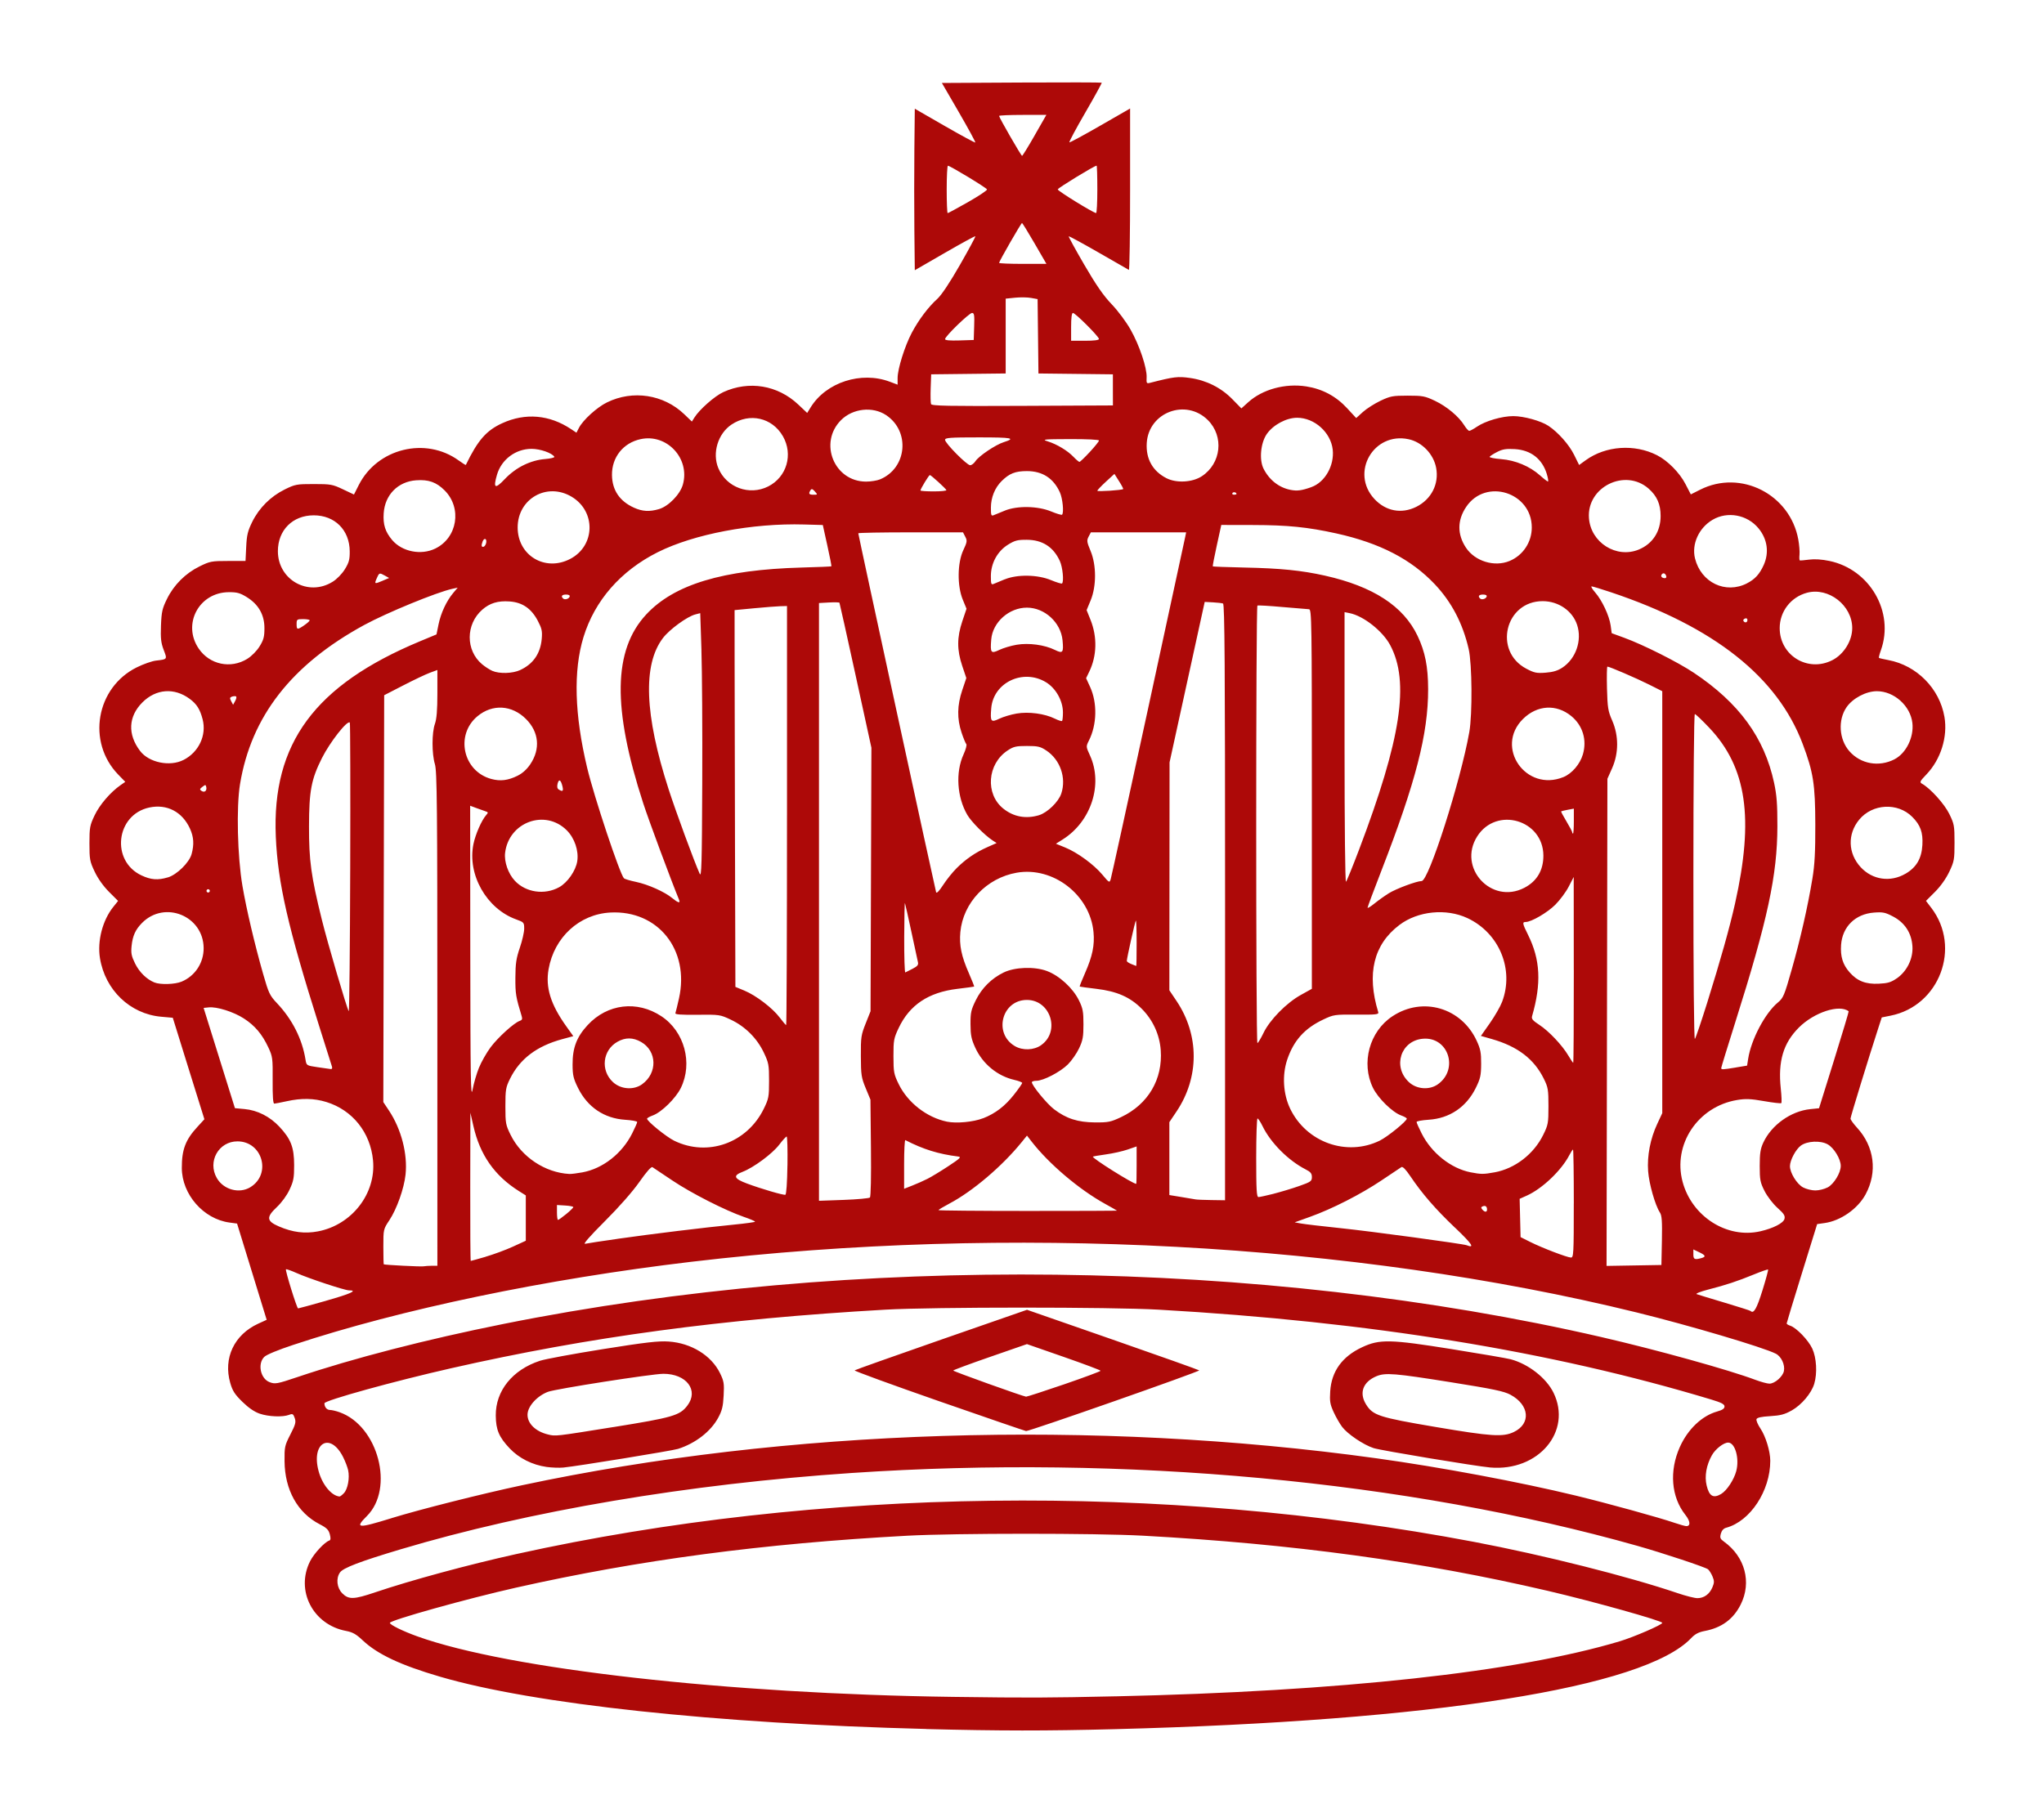 <?xml version="1.0" encoding="UTF-8" standalone="no"?>
<svg
   xmlns:dc="http://purl.org/dc/elements/1.1/"
   xmlns:cc="http://creativecommons.org/ns#"
   xmlns:rdf="http://www.w3.org/1999/02/22-rdf-syntax-ns#"
   xmlns:svg="http://www.w3.org/2000/svg"
   xmlns="http://www.w3.org/2000/svg"
   xmlns:sodipodi="http://sodipodi.sourceforge.net/DTD/sodipodi-0.dtd"
   xmlns:inkscape="http://www.inkscape.org/namespaces/inkscape"
   width="62mm"
   height="55mm"
   viewBox="0 0 62 55"
   version="1.1"
   id="svg8"
   inkscape:version="1.0.2-2 (e86c870879, 2021-01-15)"
   sodipodi:docname="crown_white - Copy.svg">
  <defs
     id="defs2" />
  <sodipodi:namedview
     id="base"
     pagecolor="#ffffff"
     bordercolor="#666666"
     borderopacity="1.0"
     inkscape:pageopacity="0.0"
     inkscape:pageshadow="2"
     inkscape:zoom="1.4"
     inkscape:cx="114.77844"
     inkscape:cy="203.37467"
     inkscape:document-units="mm"
     inkscape:current-layer="layer1"
     inkscape:document-rotation="0"
     showgrid="false"
     units="mm"
     inkscape:window-width="1742"
     inkscape:window-height="1228"
     inkscape:window-x="3645"
     inkscape:window-y="793"
     inkscape:window-maximized="0" />
  <g
     inkscape:label="Layer 1"
     inkscape:groupmode="layer"
     id="layer1">
    <path
       style="fill:#ad0908;fill-opacity:1;stroke-width:0.05"
       d="M 28.094,52.457 C 21.703,52.294 16.187,51.702 13.348,50.871 12.157,50.523 11.452,50.192 11.003,49.769 10.803,49.58 10.697,49.52 10.495,49.482 9.49,49.292 8.957,48.254 9.407,47.366 c 0.118,-0.233 0.438,-0.578 0.58,-0.625 0.044,-0.015 0.049,-0.067 0.017,-0.19 -0.036,-0.137 -0.094,-0.196 -0.31,-0.307 -0.668,-0.345 -1.055,-1.04 -1.063,-1.913 -0.004,-0.431 0.005,-0.474 0.177,-0.809 0.156,-0.304 0.175,-0.375 0.132,-0.498 -0.045,-0.128 -0.064,-0.139 -0.174,-0.097 -0.191,0.073 -0.62,0.056 -0.888,-0.036 -0.161,-0.055 -0.338,-0.176 -0.526,-0.36 -0.231,-0.226 -0.299,-0.332 -0.368,-0.572 -0.217,-0.753 0.12,-1.465 0.849,-1.799 l 0.256,-0.117 -0.449,-1.46 -0.449,-1.46 -0.23,-0.031 c -0.788,-0.105 -1.443,-0.853 -1.446,-1.654 -0.002,-0.56 0.112,-0.858 0.475,-1.251 L 6.2,33.958 5.72,32.419 5.241,30.879 4.884,30.847 C 3.945,30.762 3.188,30.036 3.032,29.069 2.948,28.548 3.111,27.922 3.435,27.517 L 3.582,27.334 3.307,27.059 C 3.135,26.887 2.971,26.656 2.872,26.447 2.724,26.135 2.713,26.073 2.713,25.589 c 0,-0.482 0.012,-0.547 0.157,-0.852 0.152,-0.32 0.477,-0.699 0.784,-0.914 l 0.146,-0.102 -0.213,-0.219 c -0.96,-0.989 -0.674,-2.643 0.563,-3.255 0.198,-0.098 0.459,-0.19 0.58,-0.204 0.351,-0.041 0.346,-0.034 0.235,-0.325 -0.082,-0.216 -0.097,-0.35 -0.082,-0.74 0.016,-0.417 0.039,-0.517 0.183,-0.809 0.209,-0.424 0.559,-0.774 0.986,-0.984 0.317,-0.156 0.366,-0.165 0.865,-0.165 h 0.53 l 0.021,-0.428 c 0.017,-0.359 0.047,-0.482 0.183,-0.759 0.208,-0.422 0.559,-0.772 0.984,-0.982 0.319,-0.157 0.363,-0.165 0.883,-0.165 0.513,0 0.569,0.01 0.883,0.159 l 0.336,0.159 0.146,-0.289 c 0.562,-1.112 2.026,-1.472 3.031,-0.744 0.115,0.083 0.212,0.144 0.216,0.135 0.364,-0.75 0.621,-1.045 1.105,-1.266 0.702,-0.321 1.433,-0.258 2.091,0.182 l 0.159,0.106 0.077,-0.149 c 0.124,-0.239 0.546,-0.622 0.851,-0.771 0.782,-0.383 1.715,-0.24 2.34,0.358 l 0.234,0.224 0.075,-0.12 c 0.153,-0.245 0.617,-0.654 0.877,-0.773 0.781,-0.357 1.652,-0.212 2.277,0.379 l 0.268,0.253 0.105,-0.17 c 0.47,-0.761 1.533,-1.104 2.402,-0.777 l 0.236,0.089 v -0.204 c 0,-0.276 0.217,-0.967 0.429,-1.369 0.209,-0.394 0.501,-0.783 0.774,-1.029 0.127,-0.115 0.376,-0.488 0.687,-1.031 0.268,-0.468 0.479,-0.859 0.468,-0.87 -0.011,-0.011 -0.428,0.217 -0.928,0.506 l -0.909,0.525 -0.013,-1.211 c -0.007,-0.666 -0.007,-1.769 0,-2.45 l 0.013,-1.239 0.908,0.523 c 0.499,0.287 0.917,0.513 0.928,0.502 0.011,-0.011 -0.212,-0.422 -0.496,-0.913 L 28.57,2.517 30.985,2.504 c 1.328,-0.007 2.423,-0.005 2.433,0.005 0.01,0.01 -0.215,0.418 -0.498,0.907 -0.284,0.489 -0.501,0.895 -0.482,0.903 0.018,0.007 0.44,-0.221 0.937,-0.507 l 0.904,-0.52 v 2.459 c 0,1.353 -0.017,2.45 -0.037,2.438 -0.02,-0.011 -0.435,-0.25 -0.922,-0.529 -0.487,-0.28 -0.893,-0.5 -0.903,-0.49 -0.01,0.01 0.202,0.398 0.472,0.862 0.361,0.62 0.581,0.937 0.83,1.198 0.191,0.199 0.442,0.536 0.574,0.77 0.269,0.475 0.502,1.169 0.487,1.452 -0.009,0.178 -9.62e-4,0.19 0.105,0.163 0.725,-0.186 0.845,-0.2 1.214,-0.147 0.496,0.071 0.943,0.296 1.285,0.647 l 0.27,0.276 0.207,-0.187 c 0.434,-0.392 1.122,-0.58 1.762,-0.48 0.487,0.076 0.9,0.296 1.235,0.658 l 0.279,0.302 0.203,-0.184 c 0.112,-0.101 0.352,-0.254 0.532,-0.34 0.301,-0.142 0.372,-0.156 0.826,-0.156 0.455,0 0.525,0.013 0.828,0.157 0.358,0.17 0.723,0.475 0.889,0.743 0.057,0.092 0.125,0.168 0.152,0.168 0.027,0 0.131,-0.056 0.232,-0.125 0.255,-0.174 0.76,-0.322 1.103,-0.322 0.319,0 0.839,0.144 1.067,0.296 0.293,0.195 0.628,0.573 0.777,0.877 l 0.153,0.31 0.199,-0.144 c 0.607,-0.44 1.481,-0.501 2.165,-0.152 0.322,0.164 0.683,0.53 0.859,0.869 l 0.165,0.319 0.284,-0.143 c 1.23,-0.621 2.726,0.138 2.976,1.511 0.029,0.16 0.046,0.366 0.037,0.458 -0.009,0.092 -0.005,0.172 0.009,0.177 0.014,0.005 0.141,-0.005 0.283,-0.024 0.165,-0.022 0.385,-0.008 0.614,0.04 1.228,0.256 1.975,1.548 1.564,2.705 -0.043,0.12 -0.07,0.226 -0.061,0.236 0.009,0.009 0.138,0.039 0.286,0.067 0.861,0.161 1.554,0.863 1.701,1.723 0.104,0.606 -0.111,1.292 -0.548,1.748 -0.198,0.207 -0.211,0.235 -0.132,0.28 0.254,0.142 0.679,0.613 0.827,0.916 0.15,0.307 0.159,0.358 0.159,0.872 0,0.512 -0.01,0.568 -0.159,0.883 -0.099,0.209 -0.263,0.44 -0.433,0.61 l -0.274,0.274 0.162,0.212 c 0.916,1.2 0.247,2.973 -1.234,3.27 l -0.269,0.054 -0.099,0.304 c -0.307,0.946 -0.849,2.713 -0.849,2.765 0,0.034 0.088,0.156 0.195,0.273 0.529,0.573 0.629,1.349 0.262,2.027 -0.236,0.436 -0.753,0.799 -1.235,0.868 l -0.234,0.033 -0.462,1.49 c -0.254,0.819 -0.462,1.505 -0.463,1.524 -5.61e-4,0.019 0.047,0.049 0.106,0.068 0.186,0.059 0.55,0.435 0.67,0.693 0.13,0.279 0.157,0.749 0.061,1.07 -0.086,0.288 -0.385,0.641 -0.683,0.809 -0.216,0.121 -0.342,0.154 -0.655,0.173 -0.266,0.015 -0.396,0.044 -0.414,0.091 -0.014,0.037 0.04,0.166 0.12,0.285 0.159,0.236 0.298,0.692 0.298,0.979 0,0.912 -0.608,1.835 -1.338,2.031 -0.079,0.021 -0.135,0.084 -0.161,0.179 -0.034,0.126 -0.02,0.16 0.097,0.244 0.637,0.459 0.842,1.23 0.506,1.904 -0.223,0.446 -0.578,0.708 -1.093,0.805 -0.183,0.035 -0.292,0.092 -0.409,0.215 -1.422,1.504 -7.83,2.516 -17.494,2.764 -2.088,0.054 -3.478,0.053 -5.712,-0.004 z m 5.737,-0.99 c 6.831,-0.151 12.172,-0.734 15.299,-1.67 0.424,-0.127 1.292,-0.503 1.291,-0.559 -5.63e-4,-0.064 -2.101,-0.652 -3.477,-0.973 -3.817,-0.891 -7.722,-1.423 -12.269,-1.672 -1.435,-0.079 -5.705,-0.078 -7.153,3.75e-4 -4.397,0.239 -8.125,0.734 -11.871,1.576 -1.474,0.331 -3.825,0.989 -3.825,1.069 0,0.058 0.398,0.253 0.836,0.41 2.768,0.994 9.417,1.744 16.251,1.835 2.314,0.031 2.859,0.029 4.917,-0.017 z m -22.451,-3.156 c 1.091,-0.368 2.827,-0.839 4.272,-1.159 9.177,-2.03 19.606,-2.164 29.057,-0.372 2.103,0.399 4.686,1.049 6.181,1.557 0.244,0.083 0.513,0.151 0.597,0.151 0.2,0 0.368,-0.121 0.455,-0.329 0.059,-0.142 0.06,-0.192 0.003,-0.329 -0.037,-0.089 -0.099,-0.187 -0.137,-0.218 -0.08,-0.065 -1.362,-0.49 -2.131,-0.708 -6.995,-1.978 -15.551,-2.772 -23.842,-2.214 -4.954,0.334 -9.781,1.151 -13.68,2.315 -1.226,0.366 -1.745,0.564 -1.842,0.702 -0.128,0.182 -0.096,0.469 0.07,0.635 0.193,0.193 0.349,0.188 0.997,-0.031 z m 0.497,-2.251 c 0.858,-0.264 2.737,-0.738 3.949,-0.996 8.037,-1.713 17.357,-2.007 25.928,-0.819 1.935,0.268 4.339,0.718 6.037,1.13 0.977,0.237 2.534,0.666 3.007,0.829 0.157,0.054 0.316,0.098 0.353,0.098 0.135,0 0.122,-0.15 -0.03,-0.342 -0.429,-0.542 -0.493,-1.33 -0.167,-2.058 0.242,-0.54 0.671,-0.948 1.131,-1.077 0.16,-0.045 0.224,-0.088 0.224,-0.153 0,-0.069 -0.093,-0.118 -0.41,-0.213 -4.869,-1.468 -10.344,-2.358 -16.751,-2.724 -1.449,-0.083 -6.846,-0.083 -8.295,0 -4.952,0.283 -8.968,0.824 -13.163,1.776 -1.733,0.393 -3.849,0.978 -3.849,1.065 0,0.114 0.071,0.2 0.167,0.202 0.059,0.001 0.191,0.032 0.295,0.07 1.169,0.417 1.666,2.309 0.827,3.147 -0.377,0.377 -0.289,0.385 0.747,0.066 z m 4.703,-1.553 c -0.435,-0.062 -0.838,-0.264 -1.122,-0.565 -0.323,-0.342 -0.416,-0.561 -0.42,-0.994 -0.007,-0.752 0.508,-1.39 1.34,-1.662 0.161,-0.053 1.018,-0.211 1.906,-0.353 1.31,-0.209 1.687,-0.252 1.999,-0.231 0.685,0.047 1.294,0.422 1.557,0.96 0.118,0.242 0.13,0.312 0.11,0.679 -0.017,0.333 -0.049,0.459 -0.166,0.675 -0.226,0.416 -0.686,0.773 -1.216,0.943 -0.171,0.055 -3.042,0.523 -3.477,0.566 -0.123,0.012 -0.353,0.004 -0.512,-0.018 z m 2.017,-1.208 c 1.811,-0.291 2.023,-0.352 2.252,-0.653 0.354,-0.464 -0.024,-0.965 -0.727,-0.965 -0.335,0 -3.269,0.458 -3.502,0.547 -0.335,0.128 -0.619,0.446 -0.619,0.695 0,0.27 0.247,0.508 0.621,0.599 0.234,0.057 0.21,0.06 1.976,-0.224 z m 26.609,1.225 c -0.424,-0.036 -3.326,-0.518 -3.54,-0.588 -0.309,-0.101 -0.785,-0.422 -0.953,-0.641 -0.073,-0.096 -0.19,-0.299 -0.26,-0.452 -0.109,-0.239 -0.124,-0.328 -0.104,-0.633 0.04,-0.606 0.362,-1.052 0.965,-1.334 0.533,-0.25 0.85,-0.243 2.725,0.057 0.874,0.14 1.678,0.278 1.787,0.308 0.536,0.144 1.076,0.566 1.295,1.012 0.574,1.174 -0.456,2.395 -1.915,2.271 z m 0.714,-1.078 c 0.524,-0.252 0.473,-0.819 -0.102,-1.129 -0.198,-0.107 -0.513,-0.173 -1.821,-0.382 -1.691,-0.27 -1.976,-0.293 -2.245,-0.181 -0.409,0.171 -0.533,0.505 -0.317,0.854 0.208,0.336 0.389,0.395 2.115,0.687 1.685,0.286 2.043,0.309 2.37,0.151 z M 28.481,42.511 c -1.426,-0.497 -2.577,-0.917 -2.558,-0.934 0.019,-0.017 1.204,-0.438 2.632,-0.935 l 2.597,-0.903 2.594,0.903 c 1.427,0.497 2.61,0.918 2.629,0.935 0.035,0.031 -5.153,1.85 -5.251,1.841 -0.027,-0.002 -1.217,-0.411 -2.643,-0.907 z m 3.798,-0.511 c 0.608,-0.209 1.105,-0.394 1.105,-0.411 -3.77e-4,-0.017 -0.503,-0.206 -1.117,-0.42 l -1.117,-0.389 -1.118,0.388 c -0.615,0.213 -1.118,0.4 -1.118,0.414 0,0.026 2.117,0.785 2.21,0.793 0.027,0.002 0.547,-0.167 1.155,-0.375 z m -21.846,3.301 c 0.117,-0.125 0.178,-0.461 0.127,-0.696 -0.02,-0.091 -0.088,-0.27 -0.152,-0.397 -0.39,-0.774 -0.977,-0.438 -0.744,0.425 0.111,0.411 0.39,0.749 0.634,0.771 0.019,0.002 0.08,-0.045 0.135,-0.103 z m 41.775,0.025 c 0.17,-0.101 0.384,-0.424 0.456,-0.688 0.104,-0.385 -0.033,-0.87 -0.244,-0.87 -0.138,0 -0.387,0.194 -0.494,0.385 -0.168,0.3 -0.227,0.636 -0.159,0.917 0.078,0.327 0.202,0.398 0.443,0.256 z M 9.023,41.78 c 1.684,-0.568 3.912,-1.143 6.246,-1.611 10.625,-2.133 22.978,-1.985 33.314,0.4 1.681,0.388 3.855,0.992 4.658,1.294 0.171,0.064 0.365,0.117 0.431,0.117 0.161,0 0.407,-0.215 0.439,-0.384 0.037,-0.192 -0.08,-0.44 -0.246,-0.525 -0.38,-0.194 -2.631,-0.861 -4.224,-1.252 -8.635,-2.119 -19.046,-2.676 -28.674,-1.536 -4.423,0.524 -8.807,1.439 -12.07,2.52 -0.469,0.155 -0.814,0.298 -0.882,0.366 -0.207,0.206 -0.116,0.653 0.154,0.762 0.172,0.069 0.231,0.059 0.854,-0.151 z M 53.459,39.154 c 0.105,-0.339 0.183,-0.625 0.172,-0.636 -0.011,-0.011 -0.207,0.057 -0.435,0.151 -0.505,0.206 -0.83,0.314 -1.384,0.457 -0.232,0.06 -0.389,0.122 -0.348,0.138 0.041,0.016 0.421,0.132 0.844,0.258 0.423,0.126 0.78,0.24 0.792,0.253 0.094,0.094 0.186,-0.067 0.359,-0.622 z M 9.899,39.462 c 0.74,-0.21 0.966,-0.313 0.685,-0.313 -0.13,0 -1.226,-0.363 -1.592,-0.527 -0.163,-0.073 -0.306,-0.123 -0.318,-0.111 -0.028,0.028 0.33,1.184 0.368,1.186 0.016,5.61e-4 0.402,-0.105 0.857,-0.234 z m 3.207,-1.058 0.161,-7.35e-4 -5.64e-4,-7.488 c -3.74e-4,-6.488 -0.01,-7.52 -0.075,-7.732 -0.095,-0.315 -0.095,-0.95 5.65e-4,-1.221 0.053,-0.15 0.075,-0.417 0.075,-0.923 v -0.712 l -0.229,0.085 c -0.126,0.046 -0.489,0.219 -0.807,0.383 l -0.578,0.298 -0.013,6.172 -0.013,6.172 0.173,0.26 c 0.373,0.562 0.568,1.317 0.501,1.941 -0.045,0.423 -0.266,1.043 -0.49,1.382 -0.182,0.274 -0.183,0.278 -0.183,0.804 0,0.291 0.006,0.532 0.012,0.535 0.039,0.02 1.122,0.075 1.205,0.061 0.055,-0.009 0.172,-0.017 0.261,-0.017 z m 37.304,-0.765 c 0.011,-0.595 -9.4e-4,-0.762 -0.062,-0.854 -0.143,-0.218 -0.328,-0.869 -0.356,-1.251 -0.034,-0.469 0.066,-0.985 0.279,-1.44 l 0.15,-0.321 v -6.401 -6.401 l -0.394,-0.198 c -0.379,-0.191 -1.207,-0.548 -1.27,-0.548 -0.017,0 -0.022,0.296 -0.013,0.658 0.016,0.593 0.032,0.69 0.159,0.981 0.2,0.458 0.199,0.989 -0.004,1.445 l -0.142,0.319 -0.013,7.39 -0.013,7.39 0.832,-0.014 0.832,-0.014 z m -35.679,0.49 c 0.237,-0.069 0.609,-0.206 0.825,-0.305 l 0.393,-0.18 V 36.957 36.269 l -0.211,-0.133 c -0.737,-0.464 -1.181,-1.099 -1.378,-1.971 l -0.092,-0.405 -0.004,2.248 c -0.002,1.236 0.004,2.248 0.015,2.248 0.011,0 0.214,-0.056 0.451,-0.125 z m 36.869,0.044 c 0.155,-0.042 0.14,-0.086 -0.062,-0.182 l -0.174,-0.083 v 0.148 c 0,0.152 0.036,0.17 0.236,0.117 z m -3.862,-1.657 c 0,-0.902 -0.011,-1.639 -0.024,-1.639 -0.013,0 -0.061,0.073 -0.107,0.161 -0.243,0.472 -0.825,1.027 -1.299,1.239 l -0.213,0.095 0.014,0.581 0.014,0.581 0.291,0.146 c 0.363,0.182 1.12,0.471 1.236,0.474 0.081,0.002 0.087,-0.109 0.087,-1.637 z m -3.599,0.737 c -0.603,-0.575 -1.003,-1.037 -1.362,-1.57 -0.138,-0.205 -0.23,-0.298 -0.269,-0.273 -0.033,0.021 -0.305,0.203 -0.606,0.405 -0.628,0.421 -1.496,0.864 -2.167,1.104 l -0.465,0.167 0.199,0.036 c 0.109,0.02 0.646,0.083 1.192,0.14 0.919,0.095 3.711,0.474 3.825,0.518 0.26,0.102 0.17,-0.035 -0.345,-0.527 z M 18.731,37.586 c 1.042,-0.149 2.667,-0.347 3.539,-0.432 0.348,-0.034 0.633,-0.074 0.633,-0.089 0,-0.015 -0.151,-0.08 -0.335,-0.143 -0.573,-0.198 -1.602,-0.722 -2.173,-1.106 -0.301,-0.202 -0.572,-0.384 -0.604,-0.404 -0.036,-0.024 -0.18,0.138 -0.396,0.447 -0.208,0.297 -0.613,0.757 -1.049,1.193 -0.459,0.459 -0.67,0.7 -0.597,0.684 0.062,-0.014 0.503,-0.081 0.981,-0.149 z M 9.644,37.36 c 1.028,-0.195 1.767,-1.147 1.671,-2.155 -0.08,-0.847 -0.622,-1.525 -1.415,-1.77 -0.373,-0.115 -0.753,-0.123 -1.202,-0.024 -0.178,0.039 -0.348,0.072 -0.378,0.073 -0.038,0.001 -0.053,-0.218 -0.05,-0.706 0.005,-0.673 -0.001,-0.722 -0.13,-0.998 -0.189,-0.404 -0.408,-0.663 -0.742,-0.879 -0.313,-0.203 -0.821,-0.363 -1.066,-0.337 l -0.156,0.016 0.475,1.521 0.475,1.521 0.293,0.027 c 0.388,0.035 0.767,0.227 1.054,0.534 0.351,0.375 0.448,0.627 0.449,1.165 5.63e-4,0.387 -0.018,0.487 -0.139,0.745 -0.084,0.18 -0.239,0.392 -0.39,0.534 -0.322,0.303 -0.309,0.421 0.067,0.583 0.419,0.18 0.782,0.226 1.185,0.15 z m 43.753,-0.003 c 0.393,-0.091 0.699,-0.248 0.731,-0.376 0.024,-0.096 -0.016,-0.158 -0.214,-0.336 -0.136,-0.122 -0.308,-0.347 -0.39,-0.509 -0.132,-0.261 -0.147,-0.338 -0.147,-0.762 3.6e-5,-0.38 0.021,-0.518 0.108,-0.706 0.248,-0.536 0.837,-0.957 1.427,-1.017 l 0.264,-0.027 0.457,-1.464 c 0.251,-0.805 0.45,-1.47 0.442,-1.477 -0.278,-0.221 -1.047,0.03 -1.509,0.491 -0.475,0.475 -0.638,1.025 -0.55,1.855 0.024,0.226 0.031,0.424 0.016,0.439 -0.015,0.015 -0.251,-0.012 -0.524,-0.06 -0.404,-0.071 -0.556,-0.077 -0.817,-0.034 -1.188,0.197 -1.956,1.347 -1.654,2.479 0.282,1.057 1.348,1.737 2.36,1.504 z m -36.223,-0.522 c 0.119,-0.097 0.216,-0.192 0.216,-0.211 -6e-6,-0.019 -0.112,-0.041 -0.248,-0.049 l -0.248,-0.015 v 0.226 c 0,0.124 0.014,0.226 0.032,0.226 0.018,0 0.129,-0.08 0.248,-0.177 z m 16.707,-0.104 c -3e-6,-0.004 -0.162,-0.097 -0.36,-0.206 -0.786,-0.433 -1.707,-1.214 -2.235,-1.897 l -0.135,-0.174 -0.161,0.199 c -0.59,0.728 -1.488,1.492 -2.192,1.863 -0.181,0.096 -0.33,0.185 -0.33,0.199 -1.87e-4,0.014 1.218,0.025 2.707,0.025 1.489,0 2.707,-0.004 2.707,-0.008 z m 11.225,-0.033 c 0,-0.094 -0.048,-0.13 -0.13,-0.098 -0.054,0.021 -0.058,0.043 -0.014,0.096 0.072,0.087 0.144,0.088 0.144,0.003 z M 26.387,36.332 c 0.028,-0.028 0.04,-0.64 0.031,-1.508 l -0.015,-1.461 -0.144,-0.348 c -0.132,-0.319 -0.144,-0.4 -0.147,-0.969 -0.003,-0.576 0.008,-0.648 0.146,-0.993 l 0.148,-0.373 0.013,-3.997 0.013,-3.997 -0.477,-2.187 c -0.263,-1.203 -0.484,-2.198 -0.492,-2.212 -0.008,-0.014 -0.151,-0.017 -0.318,-0.008 l -0.303,0.017 v 9.068 9.068 l 0.75,-0.027 c 0.412,-0.015 0.771,-0.048 0.796,-0.073 z m 10.773,-8.956 c 0,-7.188 -0.013,-9.046 -0.062,-9.065 -0.034,-0.013 -0.173,-0.029 -0.309,-0.036 l -0.247,-0.013 -0.533,2.434 -0.533,2.434 -0.003,3.458 -0.003,3.458 0.219,0.326 c 0.692,1.032 0.692,2.316 0,3.348 l -0.219,0.326 v 1.106 1.106 l 0.36,0.059 c 0.198,0.032 0.394,0.065 0.435,0.073 0.041,0.008 0.259,0.017 0.484,0.02 l 0.41,0.006 z m 1.47,8.843 c 0.216,-0.055 0.566,-0.16 0.778,-0.235 0.354,-0.125 0.385,-0.147 0.385,-0.272 0,-0.108 -0.039,-0.157 -0.188,-0.232 -0.527,-0.269 -1.063,-0.807 -1.309,-1.314 -0.062,-0.127 -0.13,-0.231 -0.152,-0.231 -0.022,0 -0.04,0.536 -0.04,1.192 0,0.963 0.013,1.192 0.067,1.192 0.037,0 0.243,-0.045 0.459,-0.099 z M 23.886,35.357 c 0.007,-0.483 -0.004,-0.876 -0.025,-0.875 -0.021,0.002 -0.122,0.113 -0.224,0.247 -0.209,0.275 -0.778,0.696 -1.112,0.824 -0.299,0.114 -0.266,0.206 0.13,0.354 0.433,0.162 1.106,0.359 1.167,0.342 0.03,-0.008 0.055,-0.36 0.063,-0.891 z M 7.593,36.02 c 0.649,-0.396 0.37,-1.39 -0.39,-1.391 -0.57,-4.5e-4 -0.915,0.611 -0.627,1.112 0.203,0.355 0.679,0.485 1.018,0.279 z m 47.844,0.007 c 0.191,-0.103 0.398,-0.442 0.398,-0.653 0,-0.21 -0.207,-0.55 -0.399,-0.656 -0.217,-0.12 -0.617,-0.101 -0.809,0.038 -0.155,0.112 -0.333,0.446 -0.333,0.625 0,0.204 0.21,0.544 0.398,0.645 0.095,0.051 0.262,0.092 0.372,0.092 0.11,0 0.278,-0.041 0.372,-0.092 z M 28.134,35.765 c 0.115,-0.058 0.399,-0.23 0.631,-0.383 0.362,-0.238 0.404,-0.28 0.298,-0.293 -0.597,-0.075 -1.056,-0.217 -1.602,-0.498 -0.02,-0.011 -0.037,0.318 -0.037,0.729 v 0.748 l 0.251,-0.099 c 0.138,-0.054 0.345,-0.146 0.459,-0.204 z m 6.343,-0.413 v -0.569 l -0.273,0.094 c -0.15,0.052 -0.445,0.118 -0.655,0.147 -0.21,0.029 -0.389,0.06 -0.398,0.069 -0.039,0.039 1.202,0.819 1.314,0.826 0.007,3.94e-4 0.012,-0.255 0.012,-0.568 z m -16.81,0.217 c 0.617,-0.113 1.199,-0.568 1.507,-1.178 0.085,-0.168 0.154,-0.325 0.154,-0.349 0,-0.025 -0.164,-0.055 -0.365,-0.068 -0.637,-0.041 -1.144,-0.384 -1.432,-0.97 -0.139,-0.282 -0.162,-0.382 -0.163,-0.705 -0.002,-0.508 0.124,-0.838 0.457,-1.198 0.598,-0.647 1.501,-0.756 2.237,-0.268 0.699,0.462 0.959,1.421 0.59,2.175 -0.154,0.314 -0.588,0.74 -0.852,0.835 -0.095,0.034 -0.173,0.079 -0.173,0.098 0,0.077 0.585,0.552 0.823,0.668 1.015,0.497 2.209,0.072 2.718,-0.969 0.149,-0.305 0.16,-0.362 0.16,-0.848 0,-0.483 -0.012,-0.546 -0.159,-0.856 -0.205,-0.433 -0.563,-0.791 -0.997,-0.997 -0.33,-0.156 -0.345,-0.158 -1.021,-0.151 -0.506,0.005 -0.681,-0.008 -0.664,-0.051 0.012,-0.032 0.061,-0.233 0.109,-0.447 0.328,-1.472 -0.638,-2.68 -2.082,-2.604 -0.94,0.05 -1.703,0.75 -1.874,1.72 -0.097,0.552 0.061,1.065 0.534,1.728 l 0.216,0.303 -0.332,0.09 c -0.778,0.21 -1.292,0.601 -1.589,1.206 -0.127,0.258 -0.139,0.331 -0.139,0.83 0,0.515 0.009,0.566 0.159,0.87 0.33,0.669 1.046,1.146 1.782,1.185 0.056,0.003 0.235,-0.019 0.397,-0.049 z m 27.666,0 c 0.619,-0.113 1.19,-0.552 1.477,-1.137 0.149,-0.303 0.159,-0.354 0.159,-0.87 0,-0.499 -0.012,-0.573 -0.139,-0.83 -0.296,-0.602 -0.794,-0.983 -1.581,-1.208 l -0.329,-0.094 0.273,-0.389 c 0.15,-0.214 0.316,-0.503 0.369,-0.643 0.373,-0.982 -0.084,-2.089 -1.049,-2.542 -0.646,-0.303 -1.504,-0.217 -2.066,0.208 -0.782,0.591 -0.997,1.481 -0.641,2.645 0.021,0.07 -0.055,0.079 -0.66,0.075 -0.667,-0.005 -0.692,-9.03e-4 -1.009,0.149 -0.566,0.268 -0.896,0.636 -1.092,1.216 -0.158,0.468 -0.124,1.043 0.088,1.486 0.492,1.025 1.716,1.462 2.718,0.972 0.237,-0.116 0.821,-0.591 0.821,-0.667 0,-0.02 -0.078,-0.064 -0.173,-0.098 -0.264,-0.095 -0.698,-0.521 -0.852,-0.835 -0.369,-0.754 -0.109,-1.713 0.59,-2.174 0.914,-0.604 2.089,-0.263 2.554,0.742 0.116,0.25 0.138,0.363 0.136,0.702 -0.002,0.353 -0.022,0.445 -0.162,0.73 -0.287,0.582 -0.795,0.926 -1.431,0.966 -0.201,0.013 -0.365,0.043 -0.365,0.068 0,0.025 0.069,0.182 0.154,0.349 0.3,0.594 0.889,1.061 1.485,1.178 0.315,0.061 0.391,0.062 0.724,5.42e-4 z M 29.825,33.927 c 0.37,-0.146 0.658,-0.367 0.932,-0.715 0.137,-0.174 0.249,-0.334 0.249,-0.355 -1.87e-4,-0.021 -0.108,-0.063 -0.239,-0.093 -0.515,-0.118 -0.962,-0.487 -1.186,-0.98 -0.117,-0.256 -0.142,-0.379 -0.143,-0.708 -0.002,-0.352 0.017,-0.437 0.161,-0.73 0.181,-0.368 0.478,-0.663 0.845,-0.841 0.343,-0.166 0.937,-0.186 1.314,-0.044 0.375,0.141 0.786,0.518 0.967,0.886 0.121,0.246 0.139,0.341 0.139,0.73 0,0.38 -0.02,0.489 -0.132,0.728 -0.072,0.154 -0.225,0.374 -0.339,0.488 -0.23,0.23 -0.745,0.498 -0.957,0.498 -0.075,2.2e-5 -0.137,0.02 -0.137,0.044 0,0.099 0.454,0.652 0.671,0.818 0.373,0.285 0.721,0.397 1.241,0.401 0.406,0.003 0.479,-0.012 0.795,-0.161 0.819,-0.386 1.269,-1.148 1.202,-2.036 -0.036,-0.473 -0.24,-0.916 -0.579,-1.254 -0.352,-0.352 -0.75,-0.527 -1.368,-0.601 -0.273,-0.033 -0.503,-0.064 -0.511,-0.069 -0.008,-0.005 0.064,-0.188 0.161,-0.407 0.226,-0.514 0.296,-0.849 0.258,-1.247 -0.105,-1.129 -1.225,-1.995 -2.33,-1.801 -0.914,0.16 -1.625,0.91 -1.709,1.801 -0.037,0.398 0.032,0.733 0.258,1.247 0.096,0.219 0.168,0.402 0.161,0.407 -0.008,0.005 -0.238,0.036 -0.511,0.069 -0.876,0.106 -1.447,0.487 -1.779,1.188 -0.147,0.311 -0.159,0.372 -0.158,0.856 7.35e-4,0.485 0.012,0.545 0.16,0.848 0.273,0.56 0.853,1.011 1.462,1.137 0.292,0.06 0.806,0.011 1.101,-0.105 z M 14.529,32.394 c 0.072,-0.178 0.231,-0.457 0.353,-0.621 0.226,-0.302 0.718,-0.747 0.885,-0.8 0.067,-0.021 0.083,-0.058 0.059,-0.136 -0.179,-0.587 -0.196,-0.689 -0.193,-1.175 0.002,-0.43 0.026,-0.589 0.135,-0.908 0.073,-0.212 0.132,-0.473 0.132,-0.579 0,-0.185 -0.009,-0.196 -0.242,-0.28 -0.901,-0.324 -1.488,-1.361 -1.297,-2.288 0.061,-0.297 0.247,-0.719 0.384,-0.875 0.068,-0.078 0.067,-0.089 -0.018,-0.117 -0.052,-0.017 -0.178,-0.062 -0.28,-0.1 l -0.186,-0.069 0.004,4.482 c 0.004,3.819 0.014,4.431 0.069,4.135 0.035,-0.191 0.123,-0.493 0.195,-0.671 z m 4.947,0.502 c 0.472,-0.338 0.456,-1.005 -0.03,-1.283 -0.244,-0.14 -0.475,-0.142 -0.715,-0.007 -0.454,0.255 -0.523,0.871 -0.137,1.226 0.239,0.22 0.626,0.248 0.882,0.065 z m 24.14,0 c 0.639,-0.457 0.315,-1.445 -0.453,-1.381 -0.674,0.056 -0.931,0.846 -0.427,1.316 0.235,0.22 0.624,0.248 0.88,0.065 z M 10.068,32.356 c -0.015,-0.048 -0.193,-0.612 -0.396,-1.254 -0.935,-2.96 -1.246,-4.319 -1.306,-5.717 -0.123,-2.831 1.183,-4.6 4.379,-5.931 l 0.495,-0.206 0.062,-0.304 c 0.069,-0.342 0.242,-0.712 0.445,-0.953 l 0.136,-0.162 -0.164,0.036 c -0.479,0.105 -1.989,0.726 -2.671,1.097 -2.203,1.201 -3.429,2.772 -3.768,4.831 -0.114,0.695 -0.078,2.196 0.074,3.087 0.122,0.713 0.37,1.768 0.629,2.675 0.166,0.579 0.198,0.648 0.42,0.883 0.465,0.493 0.764,1.086 0.864,1.712 0.029,0.178 0.03,0.179 0.363,0.228 0.184,0.027 0.364,0.053 0.4,0.057 0.041,0.005 0.055,-0.025 0.038,-0.079 z m 42.586,0.031 0.34,-0.056 0.032,-0.205 c 0.091,-0.588 0.515,-1.391 0.904,-1.712 0.161,-0.133 0.194,-0.21 0.417,-0.996 0.264,-0.928 0.487,-1.908 0.628,-2.762 0.069,-0.416 0.09,-0.807 0.088,-1.639 -0.003,-1.221 -0.059,-1.586 -0.382,-2.444 -0.764,-2.033 -2.686,-3.555 -5.814,-4.603 -0.294,-0.099 -0.559,-0.179 -0.589,-0.179 -0.029,0 0.019,0.082 0.107,0.183 0.209,0.238 0.429,0.708 0.47,1.003 l 0.032,0.234 0.382,0.14 c 0.582,0.213 1.622,0.736 2.109,1.061 1.372,0.915 2.141,1.97 2.435,3.339 0.08,0.374 0.101,0.648 0.1,1.317 -0.003,1.486 -0.292,2.831 -1.281,5.959 -0.233,0.737 -0.423,1.357 -0.423,1.378 0,0.051 0.042,0.049 0.445,-0.017 z m -4.917,-2.961 -0.002,-2.819 -0.152,0.294 c -0.083,0.162 -0.267,0.409 -0.407,0.549 -0.241,0.24 -0.726,0.523 -0.898,0.523 -0.108,0 -0.099,0.046 0.072,0.391 0.374,0.753 0.409,1.473 0.122,2.467 -0.023,0.081 0.02,0.133 0.218,0.262 0.289,0.187 0.699,0.622 0.882,0.933 0.071,0.12 0.137,0.219 0.148,0.219 0.011,0 0.019,-1.268 0.018,-2.819 z m -16.153,2.281 c 0.584,-0.416 0.281,-1.369 -0.435,-1.369 -0.759,0 -1.024,1.013 -0.367,1.4 0.239,0.141 0.58,0.128 0.802,-0.03 z m 6.743,-0.371 c 0.193,-0.397 0.694,-0.907 1.13,-1.149 l 0.335,-0.186 v -5.757 c 0,-5.449 -0.005,-5.758 -0.087,-5.76 -0.048,-0.002 -0.411,-0.032 -0.807,-0.067 -0.396,-0.036 -0.737,-0.055 -0.757,-0.044 -0.049,0.027 -0.049,13.278 0,13.274 0.02,-0.002 0.104,-0.141 0.186,-0.31 z m 13.454,-0.904 c 0.413,-1.323 0.683,-2.284 0.847,-3.017 0.581,-2.591 0.355,-4.134 -0.78,-5.333 -0.217,-0.229 -0.414,-0.417 -0.439,-0.417 -0.026,0 -0.044,2.087 -0.044,4.952 0,2.956 0.018,4.933 0.045,4.905 0.025,-0.026 0.191,-0.517 0.371,-1.09 z M 23.872,24.745 v -6.358 l -0.199,0.005 c -0.109,0.003 -0.467,0.031 -0.795,0.062 l -0.596,0.057 3.75e-4,1.453 c 1.88e-4,0.799 0.006,3.371 0.012,5.715 l 0.012,4.263 0.271,0.112 c 0.353,0.146 0.855,0.529 1.072,0.817 0.095,0.126 0.183,0.229 0.197,0.23 0.014,8.5e-4 0.025,-2.859 0.025,-6.356 z M 10.611,21.922 c -0.077,-0.077 -0.601,0.591 -0.846,1.078 -0.323,0.644 -0.39,0.996 -0.392,2.067 -0.002,1.041 0.062,1.511 0.388,2.831 0.172,0.698 0.757,2.689 0.817,2.782 0.018,0.027 0.038,-1.926 0.045,-4.342 0.007,-2.415 0.002,-4.403 -0.012,-4.416 z m -5.103,7.861 c 0.41,-0.171 0.673,-0.572 0.669,-1.02 -0.008,-0.975 -1.182,-1.454 -1.868,-0.762 -0.2,0.202 -0.285,0.389 -0.317,0.695 -0.023,0.222 -0.006,0.31 0.105,0.536 0.128,0.262 0.352,0.481 0.587,0.576 0.181,0.073 0.622,0.059 0.824,-0.025 z m 52.026,-0.099 c 0.311,-0.215 0.5,-0.603 0.475,-0.975 -0.027,-0.402 -0.229,-0.713 -0.585,-0.901 -0.24,-0.126 -0.31,-0.141 -0.584,-0.12 -0.564,0.043 -0.955,0.428 -0.995,0.978 -0.025,0.352 0.05,0.598 0.256,0.832 0.234,0.267 0.489,0.367 0.887,0.348 0.274,-0.013 0.371,-0.042 0.546,-0.163 z M 27.683,29.391 c 0.144,-0.073 0.18,-0.117 0.161,-0.197 -0.013,-0.057 -0.103,-0.472 -0.199,-0.923 -0.097,-0.451 -0.184,-0.842 -0.195,-0.869 -0.011,-0.027 -0.021,0.438 -0.023,1.035 -0.002,0.596 0.013,1.076 0.033,1.067 0.02,-0.01 0.121,-0.06 0.222,-0.112 z m 6.794,-0.781 c 0,-0.387 -0.011,-0.693 -0.024,-0.68 -0.023,0.023 -0.274,1.144 -0.274,1.224 0,0.023 0.061,0.065 0.137,0.095 0.075,0.03 0.142,0.056 0.149,0.059 0.007,0.003 0.012,-0.311 0.012,-0.698 z m 7.645,-1.506 c 0.225,-0.14 0.85,-0.373 1,-0.373 0.214,0 1.181,-3.025 1.446,-4.52 0.096,-0.543 0.085,-2.063 -0.018,-2.515 -0.178,-0.777 -0.517,-1.427 -1.024,-1.965 -0.721,-0.764 -1.671,-1.255 -2.991,-1.547 -0.871,-0.192 -1.474,-0.253 -2.526,-0.255 l -0.964,-0.002 -0.136,0.621 c -0.075,0.341 -0.13,0.628 -0.122,0.636 0.008,0.008 0.436,0.024 0.951,0.035 1.106,0.023 1.74,0.087 2.452,0.246 1.462,0.328 2.38,0.925 2.809,1.828 0.229,0.482 0.319,0.937 0.32,1.62 0.002,1.35 -0.375,2.816 -1.414,5.494 -0.233,0.6 -0.423,1.11 -0.423,1.133 0,0.023 0.095,-0.035 0.211,-0.129 0.116,-0.094 0.31,-0.232 0.43,-0.307 z M 20.604,27.315 C 20.343,26.677 19.683,24.9 19.511,24.372 c -0.939,-2.888 -0.912,-4.646 0.087,-5.725 0.847,-0.915 2.325,-1.362 4.724,-1.428 0.486,-0.013 0.89,-0.03 0.897,-0.037 0.007,-0.007 -0.048,-0.292 -0.124,-0.633 l -0.137,-0.62 -0.568,-0.016 c -1.568,-0.045 -3.338,0.29 -4.437,0.84 -1.124,0.563 -1.915,1.467 -2.255,2.579 -0.311,1.018 -0.273,2.35 0.112,3.963 0.211,0.883 0.988,3.217 1.116,3.353 0.021,0.022 0.186,0.071 0.367,0.109 0.367,0.077 0.872,0.303 1.1,0.493 0.163,0.136 0.248,0.163 0.209,0.066 z m 8.412,-0.974 c 0.279,-0.277 0.572,-0.478 0.93,-0.637 l 0.284,-0.126 -0.124,-0.081 c -0.234,-0.153 -0.644,-0.566 -0.764,-0.772 -0.315,-0.538 -0.363,-1.295 -0.115,-1.836 0.068,-0.149 0.106,-0.29 0.083,-0.313 -0.022,-0.023 -0.087,-0.181 -0.144,-0.351 -0.14,-0.419 -0.134,-0.825 0.021,-1.284 l 0.124,-0.369 -0.124,-0.369 c -0.163,-0.486 -0.162,-0.865 0.003,-1.357 l 0.127,-0.377 -0.114,-0.277 c -0.172,-0.417 -0.164,-1.115 0.016,-1.498 0.118,-0.251 0.123,-0.29 0.06,-0.41 l -0.069,-0.133 h -1.588 c -0.873,0 -1.588,0.013 -1.588,0.029 0,0.048 2.335,10.818 2.361,10.892 0.015,0.042 0.098,-0.044 0.214,-0.224 0.104,-0.161 0.288,-0.389 0.408,-0.508 z M 6.364,27.029 c 0,-0.027 -0.022,-0.05 -0.05,-0.05 -0.027,0 -0.05,0.022 -0.05,0.05 0,0.027 0.022,0.05 0.05,0.05 0.027,0 0.05,-0.022 0.05,-0.05 z M 16.959,26.919 c 0.255,-0.14 0.507,-0.503 0.551,-0.792 0.048,-0.318 -0.082,-0.699 -0.318,-0.935 -0.655,-0.655 -1.76,-0.252 -1.871,0.684 -0.032,0.27 0.094,0.631 0.296,0.847 0.332,0.355 0.901,0.438 1.342,0.196 z m 29.274,0.019 c 0.384,-0.197 0.584,-0.534 0.582,-0.981 -0.006,-1.086 -1.427,-1.497 -2.008,-0.58 -0.601,0.948 0.427,2.074 1.426,1.561 z M 34.826,21.491 c 0.604,-2.787 1.11,-5.128 1.125,-5.203 l 0.028,-0.137 h -1.445 -1.445 l -0.068,0.13 c -0.061,0.116 -0.055,0.162 0.059,0.435 0.179,0.43 0.18,1.068 0.003,1.497 l -0.123,0.298 0.118,0.294 c 0.208,0.519 0.195,1.091 -0.038,1.573 l -0.096,0.198 0.122,0.266 c 0.222,0.486 0.208,1.141 -0.036,1.626 -0.091,0.181 -0.091,0.184 0.033,0.455 0.4,0.875 0.035,2.001 -0.825,2.544 l -0.209,0.132 0.276,0.112 c 0.374,0.152 0.871,0.515 1.132,0.826 0.208,0.248 0.216,0.253 0.253,0.139 0.021,-0.065 0.532,-2.398 1.136,-5.185 z m 6.395,4.296 c 1.28,-3.374 1.543,-5.097 0.947,-6.214 -0.227,-0.427 -0.809,-0.886 -1.229,-0.97 l -0.155,-0.031 v 4.114 c 0,2.398 0.018,4.094 0.044,4.067 0.024,-0.026 0.201,-0.461 0.393,-0.966 z M 5.091,26.621 c 0.275,-0.082 0.651,-0.452 0.721,-0.709 0.08,-0.292 0.065,-0.518 -0.049,-0.77 -0.233,-0.513 -0.7,-0.756 -1.234,-0.642 -1.017,0.218 -1.176,1.624 -0.233,2.062 0.285,0.133 0.494,0.148 0.794,0.058 z M 57.801,26.508 c 0.33,-0.193 0.487,-0.461 0.51,-0.871 0.022,-0.382 -0.059,-0.605 -0.308,-0.854 -0.442,-0.442 -1.207,-0.401 -1.609,0.086 -0.36,0.436 -0.341,1.022 0.045,1.441 0.357,0.387 0.903,0.466 1.362,0.197 z m -36.524,-6.784 -0.037,-1.121 -0.15,0.039 c -0.247,0.064 -0.782,0.454 -0.981,0.716 -0.616,0.808 -0.559,2.328 0.171,4.585 0.221,0.684 0.77,2.177 0.943,2.565 0.056,0.127 0.068,-0.285 0.078,-2.757 0.007,-1.598 -0.005,-3.41 -0.025,-4.027 z m 26.462,5.188 v -0.378 l -0.186,0.035 c -0.102,0.019 -0.192,0.041 -0.2,0.048 -0.007,0.007 0.065,0.144 0.161,0.303 0.096,0.16 0.175,0.308 0.175,0.33 0,0.022 0.011,0.04 0.025,0.04 0.014,0 0.025,-0.17 0.025,-0.378 z M 31.516,24.733 c 0.253,-0.076 0.593,-0.405 0.676,-0.657 0.158,-0.478 -0.034,-1.027 -0.455,-1.306 -0.181,-0.12 -0.255,-0.137 -0.587,-0.137 -0.331,0 -0.406,0.017 -0.587,0.137 -0.618,0.409 -0.684,1.321 -0.128,1.765 0.312,0.249 0.683,0.317 1.082,0.198 z M 6.256,23.878 c -0.015,-0.074 -0.027,-0.075 -0.116,-0.006 -0.085,0.065 -0.089,0.083 -0.025,0.125 0.089,0.059 0.165,-0.005 0.142,-0.118 z M 17.062,23.863 c -0.048,-0.205 -0.109,-0.242 -0.148,-0.089 -0.023,0.093 -0.012,0.151 0.035,0.18 0.117,0.074 0.146,0.05 0.113,-0.091 z m -1.36,-0.329 c 0.145,-0.071 0.279,-0.192 0.382,-0.345 0.314,-0.466 0.265,-0.982 -0.131,-1.376 -0.426,-0.425 -1.014,-0.459 -1.466,-0.086 -0.687,0.566 -0.445,1.675 0.416,1.907 0.276,0.074 0.503,0.046 0.799,-0.099 z m 31.72,0.043 c 0.258,-0.105 0.506,-0.394 0.592,-0.692 0.127,-0.436 -0.006,-0.874 -0.351,-1.158 -0.454,-0.374 -1.04,-0.338 -1.469,0.089 -0.86,0.857 0.092,2.223 1.227,1.761 z M 57.469,23.034 c 0.349,-0.181 0.588,-0.666 0.539,-1.097 -0.059,-0.522 -0.555,-0.966 -1.077,-0.966 -0.327,0 -0.73,0.212 -0.919,0.484 -0.268,0.386 -0.231,0.978 0.084,1.336 0.343,0.391 0.899,0.489 1.373,0.244 z m -51.904,0.024 c 0.465,-0.237 0.707,-0.751 0.581,-1.235 -0.079,-0.304 -0.178,-0.462 -0.391,-0.619 -0.468,-0.347 -1.023,-0.306 -1.436,0.107 -0.428,0.428 -0.453,0.971 -0.068,1.475 0.268,0.351 0.901,0.482 1.314,0.271 z M 30.837,21.649 c 0.366,-0.063 0.849,0.002 1.158,0.154 0.107,0.053 0.207,0.085 0.221,0.07 0.014,-0.014 0.026,-0.13 0.026,-0.257 0,-0.352 -0.214,-0.734 -0.513,-0.916 -0.693,-0.423 -1.597,0.005 -1.662,0.788 -0.034,0.409 -0.01,0.44 0.246,0.317 0.117,-0.056 0.353,-0.127 0.524,-0.156 z M 7.153,21.126 c -0.026,-0.009 -0.082,-0.004 -0.123,0.012 -0.061,0.023 -0.064,0.049 -0.017,0.137 l 0.058,0.108 0.065,-0.12 c 0.038,-0.07 0.045,-0.127 0.017,-0.137 z m 8.623,-0.796 c 0.395,-0.181 0.617,-0.501 0.656,-0.945 0.021,-0.238 0.003,-0.317 -0.119,-0.55 -0.196,-0.373 -0.467,-0.559 -0.854,-0.587 -0.354,-0.026 -0.602,0.049 -0.832,0.251 -0.503,0.441 -0.506,1.232 -0.007,1.652 0.09,0.076 0.231,0.167 0.313,0.203 0.214,0.093 0.613,0.082 0.844,-0.024 z m 31.616,-0.075 c 0.41,-0.271 0.601,-0.826 0.446,-1.296 -0.14,-0.426 -0.563,-0.718 -1.04,-0.72 -1.141,-0.005 -1.511,1.517 -0.499,2.05 0.24,0.126 0.31,0.141 0.584,0.12 0.225,-0.017 0.367,-0.06 0.509,-0.154 z M 7.502,19.988 c 0.131,-0.081 0.286,-0.238 0.372,-0.377 0.123,-0.199 0.147,-0.291 0.147,-0.554 0,-0.406 -0.18,-0.721 -0.538,-0.942 -0.203,-0.125 -0.294,-0.15 -0.545,-0.148 -0.903,0.006 -1.416,0.97 -0.91,1.712 0.332,0.487 0.97,0.621 1.474,0.31 z m 48.077,0.042 c 0.349,-0.178 0.604,-0.589 0.604,-0.973 0,-0.689 -0.717,-1.249 -1.373,-1.073 -0.49,0.132 -0.827,0.569 -0.827,1.073 0,0.831 0.854,1.351 1.595,0.973 z M 30.837,19.562 c 0.368,-0.063 0.849,0.002 1.162,0.157 0.239,0.118 0.267,0.083 0.231,-0.291 -0.052,-0.542 -0.542,-0.992 -1.081,-0.992 -0.543,0 -1.039,0.443 -1.082,0.965 -0.034,0.409 -0.01,0.44 0.246,0.317 0.117,-0.056 0.353,-0.127 0.524,-0.156 z M 9.229,18.97 c 0.09,-0.061 0.164,-0.129 0.165,-0.149 1.86e-4,-0.02 -0.089,-0.037 -0.198,-0.037 -0.188,0 -0.199,0.008 -0.199,0.149 0,0.179 0.02,0.182 0.233,0.037 z m 43.775,-0.16 c 0,-0.044 -0.029,-0.062 -0.074,-0.044 -0.041,0.016 -0.062,0.048 -0.047,0.073 0.043,0.07 0.121,0.052 0.121,-0.028 z m -35.725,-0.709 c 0.013,-0.039 -0.027,-0.062 -0.108,-0.062 -0.125,0 -0.163,0.048 -0.093,0.118 0.051,0.051 0.177,0.016 0.201,-0.056 z m 27.815,0 c 0.013,-0.039 -0.027,-0.062 -0.108,-0.062 -0.125,0 -0.163,0.048 -0.093,0.118 0.051,0.051 0.177,0.016 0.201,-0.056 z M 10.085,17.654 c 0.133,-0.082 0.286,-0.239 0.375,-0.382 0.125,-0.203 0.15,-0.294 0.148,-0.545 -0.004,-0.645 -0.451,-1.092 -1.091,-1.092 -0.639,-3.58e-4 -1.088,0.449 -1.088,1.088 0,0.869 0.92,1.386 1.655,0.931 z m 42.907,0.043 c 0.24,-0.123 0.379,-0.275 0.505,-0.552 0.171,-0.378 0.114,-0.788 -0.157,-1.116 -0.34,-0.413 -0.94,-0.525 -1.392,-0.259 -0.416,0.244 -0.641,0.738 -0.534,1.172 0.182,0.733 0.927,1.09 1.578,0.756 z M 30.479,17.577 c 0.377,-0.155 0.996,-0.145 1.401,0.024 0.17,0.07 0.321,0.116 0.335,0.101 0.061,-0.061 0.018,-0.496 -0.067,-0.681 -0.196,-0.428 -0.529,-0.642 -1.003,-0.644 -0.278,-0.002 -0.363,0.02 -0.569,0.148 -0.321,0.199 -0.52,0.563 -0.52,0.954 0,0.241 0.01,0.269 0.087,0.236 0.048,-0.02 0.199,-0.082 0.335,-0.139 z m -18.861,0.037 0.185,-0.078 -0.124,-0.069 c -0.167,-0.093 -0.174,-0.092 -0.24,0.054 -0.093,0.204 -0.088,0.207 0.18,0.094 z M 50.538,17.468 c -0.032,-0.083 -0.097,-0.098 -0.138,-0.032 -0.033,0.054 0.017,0.106 0.102,0.106 0.037,0 0.052,-0.032 0.036,-0.075 z m -33.241,-0.511 c 0.76,-0.397 0.785,-1.44 0.044,-1.885 -0.748,-0.449 -1.639,0.058 -1.639,0.931 0,0.853 0.834,1.352 1.595,0.954 z m 28.494,0.062 c 0.407,-0.17 0.672,-0.571 0.672,-1.016 0,-1.066 -1.394,-1.506 -1.988,-0.627 -0.274,0.405 -0.277,0.835 -0.009,1.24 0.275,0.415 0.867,0.595 1.325,0.403 z M 13.202,16.644 c 0.673,-0.326 0.819,-1.23 0.285,-1.765 -0.25,-0.25 -0.488,-0.335 -0.866,-0.307 -0.552,0.04 -0.948,0.444 -0.983,1.004 -0.022,0.342 0.047,0.558 0.256,0.807 0.3,0.356 0.876,0.471 1.308,0.261 z m 36.512,0.027 c 0.416,-0.174 0.657,-0.546 0.657,-1.016 0,-0.356 -0.111,-0.608 -0.365,-0.831 -0.71,-0.624 -1.875,-0.051 -1.809,0.89 0.052,0.749 0.835,1.243 1.518,0.957 z M 14.749,16.458 c 0.018,-0.124 -0.065,-0.146 -0.11,-0.029 -0.047,0.123 -0.036,0.18 0.032,0.158 0.034,-0.011 0.069,-0.069 0.078,-0.128 z m 15.73,-0.966 c 0.377,-0.153 0.997,-0.142 1.401,0.024 0.17,0.07 0.321,0.115 0.335,0.1 0.061,-0.061 0.018,-0.496 -0.067,-0.681 -0.196,-0.428 -0.53,-0.642 -0.999,-0.642 -0.352,0 -0.532,0.071 -0.766,0.302 -0.206,0.204 -0.325,0.497 -0.326,0.805 -9.61e-4,0.234 0.009,0.262 0.086,0.23 0.048,-0.02 0.199,-0.082 0.335,-0.137 z M 19.992,15.445 c 0.288,-0.086 0.639,-0.447 0.722,-0.745 0.221,-0.789 -0.484,-1.548 -1.28,-1.377 -0.529,0.113 -0.878,0.55 -0.871,1.09 0.006,0.458 0.231,0.792 0.665,0.989 0.257,0.117 0.474,0.129 0.764,0.043 z m 22.97,-0.069 c 0.455,-0.227 0.692,-0.694 0.6,-1.182 -0.078,-0.417 -0.427,-0.781 -0.835,-0.868 -1.062,-0.228 -1.776,1.012 -1.041,1.809 0.346,0.375 0.825,0.466 1.276,0.241 z M 24.716,14.909 c -0.069,-0.077 -0.1,-0.086 -0.131,-0.037 -0.068,0.107 -0.047,0.138 0.09,0.138 0.129,0 0.13,-0.002 0.041,-0.101 z m 12.791,0.079 c 0,-0.052 -0.095,-0.074 -0.124,-0.029 -0.017,0.028 0.004,0.05 0.046,0.05 0.043,0 0.077,-0.01 0.077,-0.022 z m -14.206,-0.229 c 0.563,-0.284 0.764,-0.969 0.447,-1.523 -0.324,-0.565 -1.007,-0.721 -1.556,-0.357 -0.415,0.275 -0.595,0.867 -0.403,1.325 0.245,0.587 0.942,0.842 1.512,0.555 z m 5.406,0.112 c -0.022,-0.052 -0.467,-0.458 -0.502,-0.458 -0.029,0 -0.285,0.421 -0.285,0.468 0,0.016 0.181,0.028 0.402,0.028 0.221,0 0.394,-0.018 0.385,-0.039 z m 5.362,-0.033 c 0.009,-0.009 -0.047,-0.116 -0.125,-0.238 l -0.141,-0.222 -0.259,0.238 c -0.142,0.131 -0.259,0.254 -0.259,0.273 0,0.033 0.749,-0.016 0.784,-0.051 z m 5.71,-0.06 c 0.411,-0.146 0.7,-0.655 0.646,-1.137 -0.059,-0.523 -0.554,-0.966 -1.08,-0.966 -0.324,0 -0.722,0.212 -0.917,0.489 -0.189,0.269 -0.239,0.784 -0.101,1.056 0.173,0.343 0.468,0.574 0.819,0.643 0.201,0.039 0.339,0.021 0.633,-0.084 z m -23.887,-0.671 c 0.213,-0.102 0.429,-0.162 0.636,-0.179 0.172,-0.014 0.301,-0.045 0.287,-0.069 -0.072,-0.116 -0.43,-0.241 -0.691,-0.241 -0.484,0 -0.914,0.322 -1.049,0.785 -0.12,0.414 -0.061,0.447 0.237,0.132 0.167,-0.176 0.374,-0.329 0.581,-0.428 z m 10.804,0.436 c 0.817,-0.341 0.92,-1.46 0.179,-1.95 -0.407,-0.269 -1.01,-0.202 -1.364,0.153 -0.687,0.688 -0.208,1.865 0.758,1.866 0.144,2.2e-5 0.336,-0.031 0.426,-0.068 z m 9.76,-0.095 c 0.588,-0.389 0.676,-1.207 0.183,-1.701 -0.664,-0.664 -1.795,-0.242 -1.855,0.692 -0.031,0.481 0.18,0.857 0.599,1.07 0.305,0.155 0.788,0.127 1.073,-0.061 z m 10.466,-0.058 c -0.141,-0.467 -0.483,-0.735 -0.976,-0.764 -0.26,-0.015 -0.369,0.002 -0.531,0.085 -0.112,0.057 -0.215,0.123 -0.23,0.147 -0.015,0.024 0.141,0.056 0.346,0.072 0.435,0.033 0.875,0.218 1.188,0.499 0.109,0.098 0.214,0.179 0.234,0.18 0.019,0.001 0.005,-0.097 -0.032,-0.219 z M 29.589,13.991 c 0.102,-0.156 0.606,-0.495 0.852,-0.574 0.386,-0.123 0.266,-0.147 -0.747,-0.147 -0.883,0 -1.028,0.011 -1.028,0.075 0,0.101 0.662,0.77 0.762,0.77 0.044,0 0.116,-0.056 0.161,-0.124 z m 3.467,-0.277 c 0.153,-0.165 0.279,-0.322 0.279,-0.348 0,-0.028 -0.36,-0.045 -0.882,-0.044 -0.805,0.003 -0.863,0.009 -0.672,0.069 0.279,0.087 0.602,0.282 0.781,0.47 0.08,0.084 0.162,0.153 0.181,0.153 0.019,0 0.16,-0.135 0.314,-0.301 z m 0.701,-1.885 v -0.472 l -1.129,-0.013 -1.129,-0.013 -0.013,-1.128 -0.013,-1.128 -0.199,-0.036 c -0.109,-0.02 -0.327,-0.023 -0.484,-0.007 l -0.285,0.029 v 1.135 1.135 l -1.13,0.013 -1.13,0.013 -0.015,0.418 c -0.008,0.23 -0.003,0.448 0.011,0.485 0.021,0.055 0.511,0.064 2.771,0.054 l 2.746,-0.013 z M 29.549,9.905 c 0.012,-0.347 0.002,-0.41 -0.064,-0.41 -0.088,0 -0.819,0.709 -0.819,0.794 0,0.036 0.146,0.049 0.435,0.04 l 0.435,-0.014 z m 3.785,0.379 c 0,-0.072 -0.717,-0.789 -0.789,-0.789 -0.036,0 -0.055,0.145 -0.055,0.422 v 0.422 h 0.422 c 0.277,0 0.422,-0.019 0.422,-0.055 z M 31.382,7.386 c -0.197,-0.341 -0.369,-0.62 -0.382,-0.619 -0.028,8.49e-4 -0.695,1.162 -0.695,1.209 0,0.016 0.323,0.03 0.718,0.03 h 0.718 z m -2.018,-1.255 c 0.324,-0.184 0.583,-0.357 0.575,-0.384 -0.014,-0.048 -1.115,-0.715 -1.186,-0.719 -0.02,-0.001 -0.037,0.322 -0.037,0.718 0,0.396 0.013,0.72 0.03,0.72 0.016,0 0.295,-0.151 0.619,-0.335 z m 3.921,-0.385 c 0,-0.396 -0.01,-0.72 -0.022,-0.72 -0.065,0 -1.175,0.678 -1.179,0.72 -0.004,0.046 1.078,0.713 1.164,0.718 0.02,0.001 0.037,-0.322 0.037,-0.718 z m -1.901,-1.639 0.355,-0.621 h -0.717 c -0.394,0 -0.717,0.014 -0.717,0.031 0,0.05 0.668,1.21 0.697,1.211 0.015,2.45e-4 0.187,-0.279 0.382,-0.62 z"
       id="path1430" />
  </g>
</svg>
